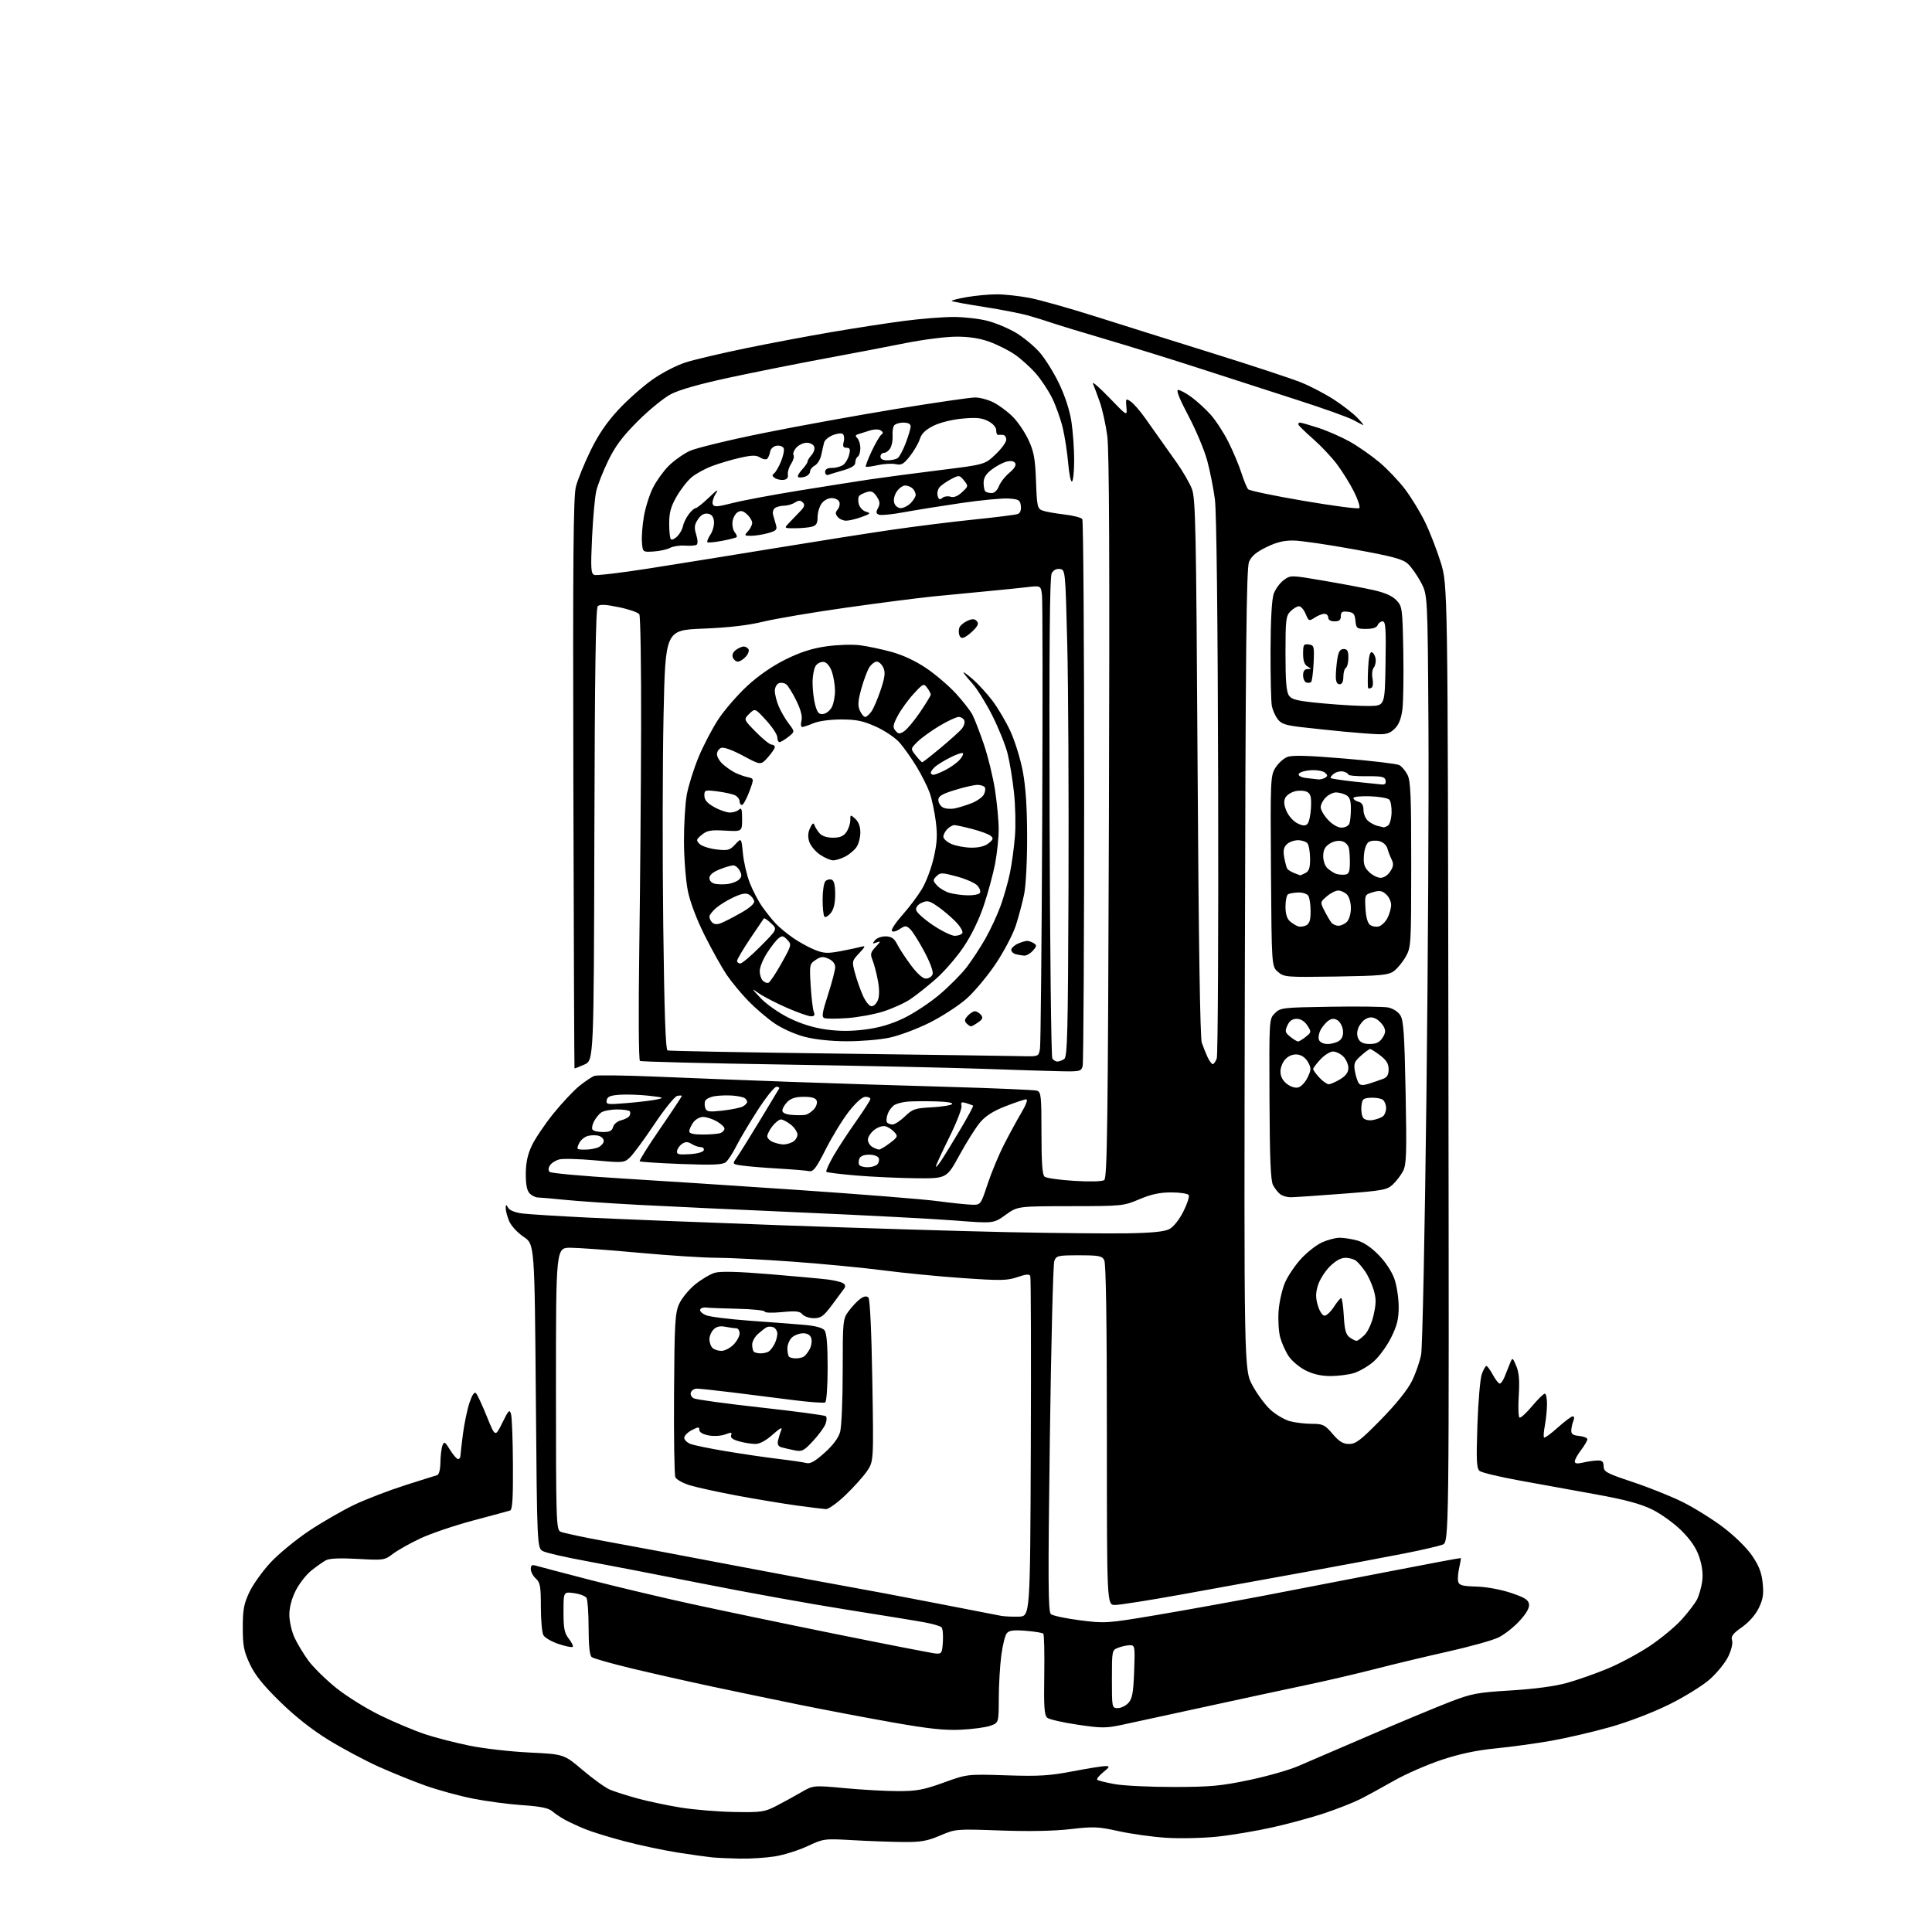 <?xml version="1.0" encoding="UTF-8" standalone="no"?>
<svg 
  version="1.1" 
  xmlns="http://www.w3.org/2000/svg" 
  xmlns:xlink="http://www.w3.org/1999/xlink" 
  xmlns:svg="http://www.w3.org/2000/svg"
  xmlns:rdf="http://www.w3.org/1999/02/22-rdf-syntax-ns#"
  xmlns:cc="http://creativecommons.org/ns#"
  xmlns:dc="http://purl.org/dc/elements/1.1/"
  viewBox="0 0 768 768"
  width="768"
  height="768"
>
<style>svg {background-color: white; }</style>"
<path stroke="none" fill="black" fill-rule="evenodd" d="M294.00,738.83C289.88,738.75 284.93,738.52 283.00,738.33C281.07,738.14 275.00,737.29 269.50,736.43C264.00,735.58 254.50,733.57 248.39,731.96C242.27,730.36 235.07,728.13 232.39,727.02C229.70,725.90 226.15,724.25 224.50,723.35C222.85,722.45 220.60,720.93 219.50,719.98C218.04,718.71 214.82,718.06 207.50,717.57C202.00,717.19 193.14,716.01 187.81,714.94C182.48,713.87 174.16,711.59 169.31,709.88C164.47,708.17 156.06,704.77 150.64,702.34C145.21,699.90 136.23,695.11 130.67,691.70C124.04,687.63 117.39,682.39 111.32,676.46C104.57,669.85 101.33,665.81 99.30,661.46C96.94,656.41 96.51,654.20 96.51,647.00C96.50,639.94 96.94,637.57 99.09,632.98C100.51,629.95 104.29,624.64 107.49,621.19C110.69,617.73 117.64,612.02 122.93,608.49C128.23,604.97 136.38,600.28 141.03,598.08C145.69,595.89 154.68,592.44 161.00,590.42C167.32,588.40 173.06,586.60 173.75,586.41C174.51,586.20 175.03,584.20 175.07,581.28C175.11,578.65 175.48,575.64 175.89,574.59C176.55,572.90 176.90,573.10 178.90,576.34C180.15,578.35 181.58,580.00 182.08,580.00C182.59,580.00 183.01,579.44 183.03,578.75C183.05,578.06 183.50,574.12 184.03,570.00C184.57,565.88 185.73,560.32 186.61,557.66C187.67,554.48 188.56,553.16 189.20,553.80C189.75,554.35 191.69,558.51 193.52,563.06C196.86,571.33 196.86,571.33 199.68,565.59C202.18,560.49 202.56,560.11 203.15,562.17C203.51,563.45 203.85,572.50 203.90,582.28C203.98,595.70 203.69,600.16 202.75,600.46C202.06,600.68 195.43,602.47 188.00,604.45C180.57,606.43 171.13,609.64 167.01,611.59C162.89,613.54 158.00,616.29 156.14,617.71C152.86,620.21 152.44,620.27 142.22,619.69C135.29,619.30 130.98,619.48 129.60,620.21C128.44,620.82 125.82,622.67 123.76,624.32C121.70,625.97 118.89,629.59 117.51,632.36C115.91,635.56 115.01,639.05 115.02,641.95C115.03,644.45 115.94,648.47 117.03,650.88C118.12,653.28 120.62,657.43 122.57,660.10C124.53,662.76 129.51,667.66 133.66,671.00C137.81,674.34 145.75,679.27 151.34,681.98C156.93,684.69 164.88,688.02 169.00,689.39C173.12,690.75 181.08,692.80 186.68,693.94C192.27,695.08 203.00,696.30 210.52,696.66C224.19,697.32 224.19,697.32 231.67,703.68C235.79,707.18 240.67,710.67 242.51,711.44C244.36,712.21 249.28,713.78 253.44,714.92C257.61,716.06 265.33,717.69 270.60,718.54C275.86,719.39 285.42,720.18 291.84,720.29C302.63,720.48 303.87,720.31 308.50,717.93C311.25,716.51 315.71,714.07 318.40,712.51C323.30,709.66 323.30,709.66 335.90,710.83C342.83,711.48 352.38,712.01 357.13,712.00C364.42,712.00 367.21,711.47 375.13,708.61C384.50,705.22 384.50,705.22 400.00,705.72C413.07,706.15 417.23,705.89 426.50,704.11C432.55,702.95 438.40,702.02 439.50,702.04C441.25,702.07 441.12,702.38 438.54,704.49C436.91,705.82 435.84,707.17 436.16,707.49C436.47,707.81 439.61,708.58 443.12,709.22C446.63,709.85 457.15,710.36 466.50,710.35C481.11,710.34 485.32,709.95 496.45,707.62C503.58,706.13 512.35,703.64 515.95,702.09C519.55,700.54 532.40,695.01 544.50,689.81C556.60,684.61 570.86,678.67 576.18,676.61C585.05,673.19 587.09,672.80 600.68,671.97C610.11,671.39 618.21,670.30 622.95,668.97C627.04,667.82 634.24,665.30 638.95,663.35C643.65,661.41 651.17,657.39 655.66,654.41C660.15,651.43 665.92,646.66 668.48,643.81C671.05,640.96 673.79,637.37 674.59,635.83C675.38,634.29 676.30,631.05 676.64,628.64C677.04,625.70 676.66,622.51 675.51,619.03C674.30,615.39 672.18,612.23 668.47,608.51C665.55,605.59 660.31,601.80 656.82,600.08C652.18,597.80 646.19,596.18 634.49,594.05C625.70,592.45 612.00,589.96 604.06,588.53C596.12,587.10 588.96,585.38 588.17,584.72C586.96,583.72 586.81,580.66 587.29,566.51C587.61,557.15 588.39,548.04 589.03,546.25C589.67,544.46 590.50,543.00 590.87,543.00C591.24,543.00 592.39,544.58 593.43,546.50C594.47,548.42 595.71,550.00 596.18,550.00C596.66,550.00 597.53,548.76 598.12,547.25C598.71,545.74 599.65,543.38 600.22,542.00C601.25,539.50 601.25,539.50 602.74,543.00C603.83,545.56 604.10,548.72 603.73,554.76C603.45,559.30 603.58,563.24 604.02,563.51C604.45,563.78 606.70,561.75 609.00,559.00C611.30,556.25 613.59,554.00 614.09,554.00C614.59,554.00 614.98,555.91 614.96,558.25C614.93,560.59 614.55,564.40 614.10,566.72C613.65,569.05 613.50,571.17 613.78,571.44C614.05,571.72 616.51,569.93 619.24,567.47C621.98,565.01 624.67,563.00 625.22,563.00C625.78,563.00 625.89,563.76 625.47,564.75C625.06,565.71 624.68,567.40 624.61,568.50C624.53,570.06 625.22,570.57 627.75,570.81C629.54,570.99 631.00,571.58 631.00,572.13C631.00,572.68 629.87,574.61 628.50,576.41C627.12,578.21 626.00,580.24 626.00,580.92C626.00,581.81 626.93,581.94 629.25,581.40C631.04,580.98 633.61,580.60 634.97,580.57C636.91,580.51 637.44,581.01 637.47,582.89C637.50,585.05 638.63,585.67 649.00,589.12C655.33,591.22 664.22,594.78 668.76,597.02C673.30,599.27 680.55,603.77 684.86,607.02C689.43,610.46 694.25,615.17 696.41,618.30C699.20,622.36 700.25,625.05 700.69,629.25C701.15,633.71 700.84,635.71 699.14,639.22C697.84,641.90 695.24,644.86 692.45,646.83C688.84,649.36 688.01,650.47 688.52,652.05C688.89,653.23 688.27,655.89 686.99,658.53C685.80,660.99 682.50,665.05 679.66,667.56C676.82,670.07 669.55,674.57 663.50,677.56C657.07,680.74 647.35,684.47 640.12,686.52C633.30,688.45 622.73,690.91 616.62,691.99C610.50,693.06 600.55,694.43 594.50,695.02C586.90,695.77 580.25,697.18 573.00,699.59C567.23,701.51 558.67,705.26 554.00,707.93C549.33,710.60 543.25,713.90 540.50,715.28C537.75,716.65 531.45,719.13 526.50,720.78C521.55,722.44 512.28,724.96 505.90,726.39C499.52,727.82 489.62,729.49 483.90,730.09C478.16,730.70 469.01,730.90 463.50,730.54C458.00,730.18 449.49,728.99 444.59,727.90C436.56,726.12 434.67,726.04 425.59,727.10C419.11,727.86 409.14,728.06 397.71,727.65C380.03,727.01 379.88,727.03 373.71,729.66C368.55,731.85 366.06,732.29 359.00,732.23C354.32,732.19 345.32,731.86 339.00,731.50C327.65,730.85 327.42,730.88 321.00,733.87C317.43,735.54 311.57,737.38 308.00,737.95C304.43,738.52 298.12,738.92 294.00,738.83zM382.00,687.59C375.42,687.90 369.20,687.23 354.50,684.63C344.05,682.78 327.40,679.61 317.50,677.60C307.60,675.58 292.07,672.35 283.00,670.42C273.93,668.49 259.75,665.29 251.50,663.32C243.25,661.34 235.94,659.28 235.25,658.74C234.39,658.06 234.00,654.42 233.98,647.13C233.98,641.28 233.59,635.90 233.13,635.17C232.67,634.44 230.42,633.60 228.14,633.29C224.00,632.74 224.00,632.74 224.00,640.73C224.00,647.36 224.36,649.19 226.11,651.42C227.28,652.90 227.98,654.35 227.68,654.65C227.38,654.96 224.85,654.45 222.06,653.52C219.26,652.59 216.54,651.00 215.99,649.98C215.45,648.96 215.00,643.90 215.00,638.72C215.00,630.58 214.73,629.07 213.00,627.50C211.90,626.50 211.00,624.81 211.00,623.73C211.00,622.16 211.45,621.90 213.25,622.44C214.49,622.80 224.05,625.32 234.50,628.02C244.95,630.72 262.95,635.00 274.50,637.52C286.05,640.05 312.15,645.49 332.50,649.61C352.85,653.73 370.62,657.19 372.00,657.30C374.32,657.49 374.52,657.14 374.81,652.61C374.98,649.92 374.74,647.34 374.28,646.88C373.81,646.41 370.97,645.56 367.96,644.99C364.96,644.42 351.02,642.14 337.00,639.93C322.98,637.73 297.10,633.06 279.50,629.56C261.90,626.07 240.94,622.00 232.93,620.53C224.91,619.06 217.26,617.32 215.93,616.65C213.50,615.44 213.50,615.44 213.00,555.01C212.50,494.58 212.50,494.58 208.14,491.65C205.67,489.99 203.18,487.28 202.39,485.39C201.63,483.56 201.01,481.26 201.03,480.28C201.06,478.66 201.15,478.65 202.03,480.16C202.62,481.16 204.86,482.04 207.75,482.39C210.36,482.71 221.95,483.43 233.50,484.00C245.05,484.57 279.93,485.95 311.00,487.08C342.07,488.20 382.57,489.43 401.00,489.81C419.43,490.19 440.70,490.39 448.27,490.26C457.89,490.10 462.88,489.60 464.82,488.59C466.47,487.74 468.72,484.92 470.39,481.63C471.93,478.59 472.89,475.63 472.53,475.05C472.17,474.47 469.06,474.00 465.61,474.00C461.03,474.00 457.62,474.73 452.92,476.72C446.63,479.39 446.09,479.45 425.50,479.47C404.50,479.50 404.50,479.50 399.73,482.94C394.96,486.37 394.96,486.37 379.73,485.18C371.35,484.52 344.25,483.10 319.50,482.02C294.75,480.93 265.27,479.56 254.00,478.96C242.72,478.36 229.45,477.46 224.50,476.95C219.55,476.45 214.74,476.03 213.82,476.02C212.90,476.01 211.44,475.29 210.57,474.43C209.48,473.34 209.00,470.97 209.01,466.68C209.02,462.32 209.71,459.03 211.35,455.50C212.63,452.75 216.49,447.01 219.92,442.75C223.35,438.49 228.04,433.50 230.33,431.66C232.62,429.82 235.31,428.02 236.30,427.67C237.29,427.31 248.54,427.46 261.30,428.00C274.06,428.54 297.55,429.45 313.50,430.03C329.45,430.61 357.78,431.51 376.45,432.03C395.12,432.56 411.21,433.25 412.20,433.56C413.84,434.08 414.00,435.61 414.00,450.44C414.00,462.29 414.34,467.03 415.25,467.76C415.94,468.31 421.23,469.06 427.00,469.41C433.13,469.79 438.09,469.67 438.93,469.11C440.15,468.30 440.42,447.45 440.81,324.83C441.13,223.40 440.94,179.10 440.16,173.30C439.55,168.78 438.21,162.71 437.18,159.80C436.15,156.88 434.93,153.60 434.47,152.50C434.01,151.40 436.89,153.88 440.87,158.00C448.10,165.50 448.10,165.50 447.76,161.87C447.45,158.41 447.53,158.30 449.46,159.59C450.58,160.34 453.18,163.32 455.23,166.22C457.29,169.13 459.99,172.93 461.23,174.69C462.48,176.44 465.44,180.61 467.80,183.96C470.17,187.31 472.85,191.95 473.77,194.27C475.26,198.08 475.49,209.06 476.06,305.00C476.47,374.01 477.06,412.56 477.73,414.50C478.30,416.15 479.34,418.74 480.04,420.25C480.75,421.76 481.67,423.00 482.09,423.00C482.52,423.00 483.23,421.99 483.68,420.75C484.13,419.51 484.38,370.80 484.24,312.50C484.08,246.14 483.60,203.51 482.94,198.50C482.37,194.10 480.98,187.12 479.86,183.00C478.74,178.88 475.38,170.89 472.39,165.25C468.85,158.56 467.44,155.00 468.33,155.00C469.08,155.00 471.45,156.28 473.60,157.84C475.74,159.40 479.18,162.53 481.22,164.81C483.27,167.09 486.47,172.00 488.33,175.73C490.20,179.45 492.51,184.97 493.48,188.00C494.45,191.03 495.66,193.95 496.17,194.50C496.68,195.05 506.64,197.13 518.30,199.11C529.96,201.10 539.87,202.40 540.33,201.99C540.78,201.58 539.82,198.60 538.19,195.37C536.56,192.14 533.48,187.21 531.36,184.41C529.24,181.61 525.02,177.15 522.00,174.50C518.98,171.84 516.35,169.30 516.17,168.84C515.98,168.38 516.25,168.00 516.75,168.00C517.26,168.00 520.56,168.94 524.08,170.08C527.61,171.23 533.20,173.68 536.50,175.52C539.80,177.37 545.09,181.05 548.25,183.69C551.42,186.34 556.04,191.20 558.54,194.50C561.03,197.80 564.60,203.65 566.47,207.50C568.35,211.35 571.14,218.55 572.69,223.50C575.50,232.50 575.50,232.50 575.77,422.77C576.04,613.04 576.04,613.04 573.40,614.04C571.95,614.59 565.30,616.13 558.63,617.45C551.96,618.78 534.12,622.12 519.00,624.88C503.88,627.65 481.37,631.73 469.00,633.95C456.62,636.18 445.04,638.00 443.25,638.00C440.00,638.00 440.00,638.00 440.00,570.43C440.00,525.77 439.65,502.21 438.96,500.93C438.06,499.24 436.80,499.00 428.94,499.00C420.54,499.00 419.89,499.15 419.10,501.25C418.63,502.49 417.83,534.33 417.33,572.00C416.57,628.82 416.64,640.69 417.75,641.64C418.49,642.27 423.68,643.37 429.29,644.09C439.23,645.36 440.01,645.31 459.00,642.13C469.73,640.33 489.07,636.84 502.00,634.38C514.92,631.91 537.88,627.48 553.00,624.53C568.12,621.58 580.59,619.26 580.69,619.36C580.80,619.47 580.51,621.24 580.04,623.30C579.58,625.36 579.40,627.82 579.66,628.77C580.02,630.17 581.41,630.54 586.87,630.68C590.81,630.79 596.53,631.84 600.57,633.18C606.07,635.02 607.56,635.95 607.81,637.70C608.02,639.17 606.75,641.40 603.98,644.40C601.70,646.88 597.94,649.82 595.62,650.94C593.30,652.07 584.22,654.59 575.45,656.56C566.68,658.52 553.63,661.64 546.46,663.50C539.29,665.35 526.91,668.23 518.96,669.89C511.01,671.56 493.02,675.43 479.00,678.49C464.98,681.55 450.23,684.75 446.23,685.60C439.64,687.01 437.95,687.01 428.35,685.59C422.51,684.73 417.09,683.49 416.30,682.84C415.14,681.87 414.91,678.58 415.11,665.83C415.24,657.13 415.07,649.74 414.73,649.40C414.39,649.06 411.26,648.55 407.78,648.27C402.93,647.88 401.15,648.11 400.21,649.25C399.53,650.06 398.55,654.05 398.02,658.12C397.49,662.18 397.05,669.84 397.03,675.15C397.00,684.80 397.00,684.80 393.75,685.99C391.96,686.65 386.68,687.36 382.00,687.59zM444.35,679.00C445.63,679.00 447.54,678.06 448.57,676.92C450.10,675.23 450.53,672.86 450.84,664.42C451.21,654.46 451.14,654.00 449.18,654.00C448.05,654.00 445.98,654.44 444.57,654.98C442.02,655.94 442.00,656.02 442.00,667.48C442.00,678.90 442.02,679.00 444.35,679.00zM405.00,642.64C409.50,642.50 409.50,642.50 409.76,575.50C409.90,538.65 409.81,507.96 409.56,507.29C409.21,506.38 407.96,506.47 404.45,507.67C400.37,509.06 397.76,509.11 382.81,508.07C373.46,507.43 359.22,506.04 351.16,504.99C343.10,503.94 326.95,502.39 315.27,501.54C303.59,500.69 289.87,499.99 284.77,499.98C279.67,499.98 265.82,499.08 254.00,497.99C242.18,496.90 229.91,496.01 226.75,496.00C221.00,496.00 221.00,496.00 221.00,551.96C221.00,604.25 221.12,607.99 222.75,608.85C223.71,609.35 232.38,611.19 242.00,612.93C251.62,614.68 272.10,618.51 287.50,621.47C302.90,624.42 323.38,628.23 333.00,629.95C342.62,631.66 360.62,635.05 373.00,637.47C385.38,639.90 396.62,642.08 398.00,642.33C399.38,642.57 402.52,642.71 405.00,642.64zM328.32,599.90C327.32,599.84 322.09,599.19 316.70,598.46C311.30,597.72 300.73,595.97 293.20,594.57C285.66,593.16 277.18,591.31 274.34,590.46C271.50,589.60 268.85,588.14 268.46,587.20C268.07,586.27 267.83,571.33 267.94,554.00C268.11,526.11 268.34,522.03 269.93,518.43C270.92,516.19 273.77,512.68 276.27,510.63C278.77,508.59 282.32,506.48 284.15,505.95C286.44,505.29 293.37,505.47 306.00,506.51C316.18,507.35 326.58,508.31 329.12,508.63C331.66,508.96 334.36,509.61 335.12,510.08C336.09,510.69 336.20,511.35 335.50,512.32C334.95,513.07 332.77,516.01 330.66,518.84C327.39,523.22 326.32,524.00 323.53,524.00C321.72,524.00 319.67,523.30 318.96,522.46C317.93,521.21 316.37,521.04 310.84,521.58C307.06,521.96 304.00,521.86 304.00,521.38C303.99,520.90 299.16,520.39 293.25,520.26C287.34,520.13 281.65,519.90 280.61,519.76C279.57,519.62 278.54,520.00 278.32,520.61C278.10,521.23 279.18,522.23 280.71,522.84C282.25,523.45 290.02,524.42 298.00,525.00C305.98,525.57 315.65,526.31 319.50,526.64C324.10,527.03 326.93,527.78 327.75,528.81C328.61,529.89 329.00,534.54 329.00,543.63C329.00,550.99 328.57,557.15 328.04,557.47C327.52,557.80 321.78,557.38 315.29,556.55C308.81,555.71 297.95,554.35 291.16,553.51C284.37,552.68 278.01,552.00 277.02,552.00C276.02,552.00 274.96,552.67 274.64,553.48C274.32,554.32 274.82,555.36 275.79,555.86C276.73,556.35 288.75,557.99 302.50,559.51C316.25,561.03 327.85,562.58 328.29,562.97C328.72,563.36 328.65,564.76 328.14,566.09C327.63,567.41 325.39,570.45 323.17,572.84C319.52,576.77 318.81,577.12 315.82,576.52C313.99,576.15 311.67,575.61 310.65,575.33C309.37,574.96 308.95,574.14 309.27,572.65C309.53,571.47 310.11,569.60 310.56,568.50C311.12,567.12 310.08,567.66 307.18,570.25C304.49,572.66 302.02,574.00 300.25,573.99C298.74,573.99 295.83,573.53 293.79,572.96C291.25,572.25 290.26,571.49 290.63,570.52C291.08,569.36 290.66,569.30 288.28,570.20C286.65,570.82 283.77,570.99 281.69,570.60C279.41,570.17 278.00,569.34 278.00,568.43C278.00,567.14 277.62,567.15 275.00,568.50C273.35,569.35 272.00,570.73 272.00,571.55C272.00,572.37 273.13,573.48 274.51,574.00C275.88,574.53 282.30,575.84 288.76,576.92C295.21,577.99 304.55,579.36 309.50,579.95C314.45,580.54 319.43,581.27 320.57,581.58C322.07,581.99 324.03,580.88 327.79,577.50C331.16,574.47 333.30,571.60 333.97,569.18C334.53,567.16 334.99,556.25 334.99,544.94C335.00,524.72 335.04,524.33 337.44,521.08C338.78,519.26 340.85,517.10 342.03,516.27C343.49,515.24 344.49,515.09 345.20,515.80C345.83,516.43 346.43,529.01 346.76,548.89C347.30,580.96 347.30,580.96 344.56,584.92C343.05,587.09 339.19,591.37 335.98,594.43C332.77,597.50 329.33,599.95 328.32,599.90zM536.31,574.00C538.97,574.00 540.92,572.50 549.00,564.25C554.99,558.13 559.55,552.45 561.25,549.00C562.75,545.98 564.40,541.23 564.92,538.45C565.45,535.67 566.39,489.77 567.02,436.45C567.65,383.13 568.01,316.32 567.83,288.00C567.50,236.50 567.50,236.50 564.85,231.50C563.39,228.75 561.07,225.45 559.70,224.17C557.65,222.26 553.83,221.22 538.35,218.39C527.98,216.50 517.12,214.91 514.22,214.87C510.39,214.81 507.42,215.54 503.37,217.52C499.34,219.49 497.43,221.11 496.50,223.37C495.46,225.88 495.13,258.16 494.85,385.50C494.50,544.50 494.50,544.50 497.90,550.77C499.77,554.22 503.00,558.57 505.08,560.45C507.16,562.33 510.58,564.34 512.68,564.93C514.78,565.51 518.71,565.99 521.40,565.99C525.89,566.00 526.60,566.34 529.73,570.00C532.38,573.10 533.87,574.00 536.31,574.00zM528.85,547.00C525.21,547.00 521.96,546.26 518.97,544.75C516.52,543.51 513.50,540.97 512.26,539.10C511.01,537.23 509.50,533.85 508.89,531.60C508.28,529.34 508.00,524.58 508.27,521.00C508.55,517.42 509.70,512.38 510.84,509.78C511.97,507.18 514.84,502.95 517.20,500.38C519.57,497.80 523.30,494.88 525.50,493.87C527.70,492.87 530.85,492.04 532.50,492.03C534.15,492.02 537.30,492.50 539.50,493.11C542.07,493.81 545.14,495.89 548.10,498.94C550.88,501.80 553.36,505.61 554.35,508.52C555.26,511.18 556.00,516.13 556.00,519.52C556.00,524.39 555.36,526.96 552.93,531.82C551.24,535.20 548.10,539.47 545.94,541.32C543.78,543.17 540.27,545.20 538.14,545.84C536.01,546.48 531.83,547.00 528.85,547.00zM316.42,539.98C317.56,539.98 319.00,539.64 319.60,539.23C320.21,538.83 321.24,537.47 321.91,536.21C322.57,534.95 322.83,533.04 322.49,531.96C322.08,530.67 320.97,530.00 319.26,530.00C317.83,530.00 315.83,530.74 314.83,531.65C313.82,532.57 313.00,534.52 313.00,535.99C313.00,537.46 313.30,538.97 313.67,539.33C314.03,539.70 315.27,539.99 316.42,539.98zM302.42,537.98C303.56,537.98 305.00,537.64 305.60,537.23C306.21,536.83 307.22,535.52 307.85,534.32C308.48,533.11 309.00,531.25 309.00,530.17C309.00,529.10 308.28,527.94 307.41,527.60C306.54,527.27 305.30,527.29 304.66,527.65C304.02,528.00 302.49,529.21 301.25,530.32C300.01,531.44 299.00,533.32 299.00,534.51C299.00,535.70 299.30,536.97 299.67,537.33C300.03,537.70 301.27,537.99 302.42,537.98zM286.75,537.00C288.04,537.00 290.20,535.90 291.55,534.55C292.90,533.20 294.00,531.17 294.00,530.05C294.00,528.92 293.38,528.00 292.62,528.00C291.87,528.00 289.92,527.73 288.29,527.41C286.24,527.00 284.81,527.33 283.66,528.48C282.75,529.39 282.00,531.15 282.00,532.37C282.00,533.60 282.54,535.14 283.20,535.80C283.86,536.46 285.46,537.00 286.75,537.00zM539.24,533.00C539.71,533.00 541.15,531.94 542.44,530.65C543.81,529.28 545.32,525.94 546.05,522.65C547.07,518.09 547.07,516.18 546.05,512.75C545.35,510.41 543.86,507.15 542.73,505.50C541.61,503.85 540.00,501.94 539.15,501.25C538.31,500.56 536.37,500.00 534.84,500.00C533.00,500.00 530.89,501.18 528.58,503.49C526.66,505.41 524.55,508.78 523.88,510.99C522.95,514.11 522.95,515.89 523.88,519.00C524.56,521.28 525.70,523.00 526.53,523.00C527.33,523.00 529.00,521.43 530.24,519.51C531.48,517.59 532.79,516.02 533.14,516.01C533.49,516.01 533.96,519.20 534.18,523.11C534.49,528.64 535.00,530.53 536.48,531.61C537.53,532.37 538.77,533.00 539.24,533.00zM386.17,478.88C389.84,479.00 389.84,479.00 392.56,470.75C394.06,466.21 397.00,459.12 399.11,455.00C401.21,450.88 404.33,445.14 406.05,442.25C407.85,439.22 408.66,437.00 407.96,437.00C407.30,437.00 403.59,438.24 399.73,439.74C394.82,441.66 391.77,443.60 389.60,446.17C387.90,448.20 384.20,454.05 381.40,459.18C376.30,468.50 376.30,468.50 363.90,468.37C357.08,468.29 346.43,467.80 340.24,467.27C334.05,466.75 328.76,466.09 328.48,465.82C328.21,465.54 329.45,462.76 331.24,459.63C333.03,456.50 337.09,450.28 340.25,445.82C343.41,441.35 346.00,437.31 346.00,436.85C346.00,436.38 345.11,436.00 344.01,436.00C342.79,436.00 340.30,438.20 337.51,441.75C335.02,444.91 330.89,451.65 328.31,456.72C324.38,464.47 323.31,465.88 321.57,465.53C320.43,465.30 315.00,464.85 309.50,464.53C304.00,464.21 297.59,463.68 295.26,463.36C291.02,462.78 291.02,462.78 292.88,460.14C293.90,458.69 298.01,452.10 302.01,445.50C306.02,438.90 309.48,433.16 309.70,432.75C309.93,432.34 309.46,432.00 308.66,432.00C307.86,432.00 304.52,436.16 301.23,441.25C297.94,446.34 294.11,452.78 292.71,455.56C291.30,458.35 289.43,461.23 288.54,461.97C287.27,463.02 283.51,463.18 270.85,462.71C262.01,462.38 254.56,461.89 254.29,461.63C254.03,461.36 257.68,455.53 262.40,448.67C267.13,441.81 271.00,435.97 271.00,435.69C271.00,435.41 270.17,435.41 269.15,435.67C268.13,435.94 264.03,441.04 260.05,447.00C256.06,452.96 251.73,458.84 250.42,460.07C248.10,462.25 247.79,462.28 236.48,461.25C230.12,460.67 223.73,460.51 222.28,460.90C220.84,461.29 219.18,462.35 218.60,463.27C217.91,464.36 217.89,465.27 218.52,465.86C219.06,466.37 231.65,467.51 246.50,468.41C261.35,469.31 293.52,471.41 318.00,473.08C342.48,474.75 367.00,476.71 372.50,477.44C378.00,478.17 384.15,478.82 386.17,478.88zM513.00,475.93C511.62,475.93 509.79,475.39 508.91,474.72C508.04,474.05 506.75,472.42 506.05,471.10C505.10,469.31 504.74,460.58 504.64,436.88C504.50,405.06 504.50,405.06 506.78,402.78C508.97,400.58 509.78,400.49 528.78,400.19C539.62,400.01 549.97,400.15 551.76,400.48C553.63,400.83 555.69,402.12 556.61,403.52C557.93,405.54 558.29,410.71 558.75,434.24C559.22,458.59 559.08,462.95 557.74,465.52C556.89,467.16 555.06,469.56 553.67,470.85C551.36,473.01 549.67,473.32 533.33,474.56C523.52,475.31 514.38,475.93 513.00,475.93zM344.86,464.00C346.37,464.00 348.10,463.50 348.72,462.88C349.34,462.26 349.61,461.14 349.31,460.38C349.01,459.59 347.37,459.00 345.50,459.00C343.42,459.00 341.99,459.58 341.60,460.59C341.27,461.46 341.25,462.59 341.56,463.09C341.87,463.59 343.35,464.00 344.86,464.00zM374.04,461.50C375.16,459.85 378.57,454.30 381.62,449.17C384.67,444.03 387.02,439.70 386.83,439.54C386.65,439.38 385.45,438.92 384.16,438.53C382.22,437.93 381.88,438.13 382.21,439.65C382.43,440.67 380.22,446.32 377.30,452.22C374.39,458.11 372.00,463.29 372.01,463.72C372.01,464.15 372.93,463.15 374.04,461.50zM274.09,458.81C277.17,458.63 279.51,457.98 279.75,457.25C279.98,456.56 279.45,456.00 278.57,456.00C277.69,456.00 276.08,455.44 274.98,454.76C273.51,453.84 272.54,453.80 271.25,454.61C270.29,455.22 269.35,456.48 269.17,457.41C268.88,458.87 269.59,459.07 274.09,458.81zM232.59,457.00C234.54,457.00 237.00,456.53 238.07,455.96C239.13,455.40 240.00,454.30 240.00,453.53C240.00,452.76 239.14,451.86 238.09,451.53C237.03,451.19 235.06,451.20 233.71,451.54C232.36,451.88 230.75,453.24 230.15,454.58C229.09,456.89 229.20,457.00 232.59,457.00zM349.41,456.97C349.90,456.99 351.85,455.83 353.72,454.40C356.91,451.97 357.02,451.68 355.50,450.00C354.60,449.01 353.00,447.97 351.95,447.70C350.88,447.42 348.91,448.07 347.51,449.17C346.13,450.26 345.00,451.99 345.00,453.02C345.00,454.06 345.79,455.36 346.75,455.92C347.71,456.48 348.91,456.95 349.41,456.97zM311.32,454.94C312.31,454.97 314.00,454.53 315.07,453.96C316.13,453.40 317.00,452.08 317.00,451.04C317.00,450.00 315.81,448.21 314.37,447.07C312.92,445.93 311.15,445.00 310.44,445.00C309.73,445.00 308.21,446.19 307.07,447.63C305.93,449.08 305.00,450.90 305.00,451.67C305.00,452.44 306.01,453.47 307.25,453.97C308.49,454.47 310.32,454.90 311.32,454.94zM279.42,451.00C282.40,451.00 285.55,450.73 286.42,450.39C287.29,450.06 288.00,449.27 287.99,448.64C287.99,448.01 286.60,446.71 284.91,445.75C283.22,444.79 280.77,444.00 279.48,444.00C278.17,444.00 276.42,444.99 275.56,446.22C274.70,447.44 274.00,449.02 274.00,449.72C274.00,450.60 275.69,451.00 279.42,451.00zM239.65,450.00C242.35,450.00 243.31,449.53 243.71,447.99C244.00,446.88 245.42,445.69 246.87,445.34C248.32,444.98 249.81,444.22 250.18,443.64C250.56,443.07 250.65,442.24 250.38,441.80C250.10,441.36 247.77,441.01 245.19,441.03C242.61,441.05 239.79,441.61 238.91,442.28C238.04,442.95 236.78,444.52 236.12,445.77C235.45,447.02 235.18,448.48 235.51,449.02C235.85,449.56 237.71,450.00 239.65,450.00zM354.76,447.00C355.67,447.00 357.90,445.55 359.73,443.78C362.73,440.87 363.74,440.53 370.27,440.18C374.25,439.97 377.93,439.39 378.45,438.90C379.02,438.36 376.40,437.93 371.95,437.82C367.85,437.72 362.95,437.75 361.06,437.89C359.17,438.02 356.78,438.58 355.76,439.13C354.74,439.67 353.47,441.26 352.94,442.64C352.42,444.03 352.24,445.58 352.55,446.08C352.86,446.59 353.86,447.00 354.76,447.00zM545.76,445.23C547.27,444.95 549.06,444.29 549.75,443.74C550.44,443.20 551.00,441.74 551.00,440.50C551.00,439.26 550.44,437.78 549.75,437.22C549.06,436.66 546.92,436.27 545.00,436.37C541.82,436.53 541.47,436.85 541.18,439.84C541.01,441.65 541.35,443.71 541.94,444.43C542.56,445.18 544.17,445.51 545.76,445.23zM320.19,443.15C321.11,442.96 322.63,441.96 323.56,440.94C324.48,439.91 324.98,438.38 324.65,437.54C324.24,436.47 322.69,436.00 319.53,436.00C316.33,436.00 314.41,436.59 313.00,438.00C311.90,439.10 311.00,440.65 311.00,441.44C311.00,442.38 312.30,442.99 314.75,443.19C316.81,443.36 319.26,443.34 320.19,443.15zM287.26,441.48C290.69,441.09 294.29,440.36 295.25,439.85C296.21,439.34 297.00,438.52 297.00,438.02C297.00,437.53 296.52,436.82 295.92,436.45C295.33,436.09 293.19,435.66 291.17,435.51C289.15,435.35 286.00,435.46 284.17,435.74C282.34,436.02 280.60,436.87 280.31,437.63C280.02,438.38 280.06,439.72 280.40,440.60C280.91,441.94 282.03,442.08 287.26,441.48zM249.34,438.48C254.03,438.09 259.36,437.45 261.18,437.04C264.17,436.39 263.86,436.24 258.00,435.58C254.43,435.18 249.25,434.99 246.51,435.17C242.60,435.43 241.44,435.90 241.17,437.35C240.84,439.07 241.39,439.15 249.34,438.48zM516.09,432.27C517.23,431.97 518.90,430.18 519.80,428.29C521.26,425.22 521.28,424.59 519.94,422.18C519.01,420.52 517.42,419.38 515.78,419.19C514.11,418.99 512.36,419.64 511.06,420.94C509.92,422.08 509.00,424.30 509.00,425.93C509.00,427.86 509.85,429.52 511.51,430.83C513.01,432.01 514.86,432.59 516.09,432.27zM544.29,430.76C546.05,430.19 548.51,429.34 549.75,428.88C551.39,428.27 552.00,427.24 552.00,425.07C552.00,422.88 551.13,421.43 548.66,419.55C546.82,418.15 545.01,417.00 544.65,417.00C544.28,417.00 542.63,418.20 540.98,419.68C538.36,422.01 538.06,422.81 538.62,425.93C538.97,427.89 539.67,430.02 540.17,430.65C540.83,431.48 541.96,431.51 544.29,430.76zM528.20,431.00C528.92,430.99 530.96,430.10 532.75,429.01C535.03,427.62 536.00,426.28 536.00,424.51C536.00,423.13 535.10,421.10 534.00,420.00C532.90,418.90 531.06,418.00 529.90,418.00C528.75,418.00 526.50,419.40 524.90,421.11C523.31,422.81 522.00,424.55 522.00,424.96C522.00,425.37 523.10,426.90 524.45,428.35C525.80,429.81 527.49,431.00 528.20,431.00zM421.63,425.84C417.16,425.76 403.38,425.32 391.00,424.88C378.62,424.43 343.03,423.67 311.89,423.18C280.75,422.69 254.88,422.04 254.39,421.74C253.88,421.43 253.76,402.64 254.12,377.35C254.46,353.23 254.79,313.70 254.85,289.50C254.92,265.30 254.60,244.91 254.14,244.19C253.68,243.47 250.03,242.20 246.02,241.37C240.65,240.26 238.44,240.16 237.62,240.98C236.81,241.79 236.43,267.27 236.27,331.80C236.04,421.50 236.04,421.50 232.29,423.18C230.22,424.11 228.46,424.79 228.37,424.68C228.28,424.58 228.08,373.65 227.92,311.50C227.70,222.32 227.91,197.45 228.92,193.50C229.62,190.75 232.21,184.36 234.67,179.29C237.81,172.83 241.12,167.95 245.77,162.93C249.42,158.99 255.54,153.57 259.38,150.87C263.36,148.07 269.14,145.11 272.85,143.97C276.42,142.86 287.03,140.38 296.42,138.44C305.81,136.50 321.15,133.61 330.50,132.02C339.85,130.42 352.88,128.41 359.46,127.56C366.04,126.70 374.83,126.00 379.00,126.00C383.17,126.00 389.26,126.69 392.54,127.54C395.82,128.39 400.91,130.53 403.86,132.29C406.81,134.06 411.01,137.52 413.20,139.99C415.39,142.46 418.90,148.09 421.01,152.49C423.40,157.49 425.25,163.20 425.92,167.69C426.51,171.65 427.00,178.48 427.00,182.88C427.00,187.28 426.61,191.12 426.14,191.41C425.67,191.70 424.99,188.47 424.63,184.22C424.26,179.97 423.30,173.65 422.48,170.18C421.66,166.70 419.77,161.36 418.28,158.33C416.80,155.29 413.83,150.81 411.68,148.38C409.54,145.94 405.80,142.58 403.37,140.91C400.95,139.25 396.39,136.96 393.23,135.83C389.32,134.44 385.11,133.80 380.00,133.83C375.88,133.86 366.88,135.00 360.00,136.38C353.12,137.76 338.73,140.52 328.00,142.50C317.27,144.49 300.23,147.89 290.13,150.06C278.11,152.64 269.99,154.94 266.63,156.72C263.81,158.21 257.89,163.05 253.48,167.47C247.45,173.51 244.55,177.39 241.77,183.12C239.73,187.31 237.61,192.71 237.04,195.12C236.47,197.53 235.71,205.90 235.35,213.72C234.78,226.04 234.90,228.02 236.24,228.54C237.09,228.87 246.72,227.73 257.64,226.02C268.56,224.31 291.00,220.70 307.50,218.00C324.00,215.29 345.15,211.96 354.50,210.60C363.85,209.24 378.61,207.40 387.30,206.51C395.99,205.62 403.78,204.64 404.60,204.32C405.54,203.96 405.99,202.75 405.80,201.12C405.53,198.78 405.01,198.46 401.00,198.17C398.52,197.99 389.98,198.81 382.00,199.98C374.02,201.15 363.77,202.80 359.20,203.64C354.64,204.49 350.23,204.92 349.41,204.60C348.22,204.15 348.14,203.60 349.03,201.95C349.90,200.32 349.79,199.33 348.52,197.38C347.28,195.50 346.36,195.06 344.69,195.56C343.49,195.93 342.11,196.59 341.62,197.04C341.14,197.49 341.02,198.96 341.36,200.31C341.71,201.68 342.98,203.05 344.24,203.41C346.27,204.00 346.09,204.21 342.50,205.52C340.30,206.32 337.54,206.98 336.37,206.98C335.20,206.99 333.68,206.32 333.00,205.50C332.01,204.31 332.01,203.69 332.99,202.51C333.67,201.69 333.96,200.34 333.64,199.51C333.32,198.68 331.95,198.00 330.59,198.00C329.16,198.00 327.45,198.94 326.56,200.22C325.70,201.44 325.00,203.87 325.00,205.61C325.00,208.04 324.48,208.91 322.75,209.37C321.51,209.70 318.51,209.98 316.08,209.99C311.65,210.00 311.65,210.00 313.58,207.94C314.63,206.81 316.59,204.78 317.92,203.42C319.81,201.50 320.08,200.68 319.15,199.75C318.22,198.82 317.51,198.82 315.99,199.78C314.91,200.45 313.01,201.01 311.76,201.02C310.52,201.02 308.89,201.42 308.14,201.89C307.40,202.36 307.02,203.59 307.31,204.63C307.60,205.66 308.12,207.49 308.47,208.69C309.01,210.57 308.55,211.03 305.30,211.93C303.21,212.51 300.19,212.99 298.60,212.99C295.84,213.00 295.78,212.90 297.35,211.17C298.26,210.17 299.00,208.66 299.00,207.83C299.00,206.99 298.07,205.47 296.94,204.45C295.37,203.02 294.48,202.83 293.19,203.64C292.26,204.23 291.35,205.92 291.18,207.41C291.00,208.90 291.40,210.78 292.07,211.58C292.74,212.39 293.07,213.26 292.82,213.52C292.56,213.77 289.95,214.44 287.01,215.00C284.08,215.55 281.46,215.80 281.20,215.54C280.94,215.28 281.49,213.90 282.43,212.47C283.36,211.05 283.98,208.67 283.81,207.19C283.59,205.31 282.84,204.41 281.31,204.19C279.84,203.98 278.56,204.74 277.41,206.49C276.01,208.63 275.89,209.74 276.76,212.55C277.40,214.65 277.45,216.22 276.88,216.57C276.37,216.89 274.27,217.03 272.22,216.89C270.18,216.75 267.54,217.15 266.38,217.78C265.21,218.42 262.28,219.06 259.88,219.22C255.50,219.50 255.50,219.50 255.18,215.57C255.00,213.41 255.36,208.73 255.98,205.18C256.60,201.63 258.22,196.52 259.59,193.83C260.95,191.13 263.76,187.24 265.83,185.17C267.89,183.11 271.63,180.46 274.12,179.28C276.61,178.11 289.87,174.89 303.58,172.13C317.29,169.36 341.03,165.05 356.33,162.55C371.64,160.05 385.72,158.00 387.62,158.00C389.52,158.00 392.85,158.90 395.01,160.01C397.18,161.11 400.59,163.66 402.60,165.67C404.61,167.68 407.42,171.84 408.85,174.91C411.00,179.56 411.50,182.32 411.83,191.32C412.19,201.26 412.40,202.20 414.36,202.94C415.54,203.39 419.43,204.09 423.00,204.50C426.57,204.91 429.83,205.75 430.23,206.37C430.64,206.99 430.97,255.65 430.97,314.50C430.97,373.35 430.70,422.51 430.37,423.75C429.80,425.87 429.28,425.99 421.63,425.84zM420.31,421.98C420.96,421.98 422.18,421.54 423.00,421.02C424.31,420.20 424.53,411.33 424.75,352.79C424.88,315.78 424.66,272.23 424.25,256.00C423.51,226.70 423.48,226.50 421.32,226.19C419.93,225.99 418.74,226.62 418.05,227.91C417.28,229.34 417.04,257.89 417.23,324.72C417.38,376.85 417.86,420.06 418.31,420.75C418.75,421.44 419.65,421.99 420.31,421.98zM406.20,419.84C412.91,420.00 412.91,420.00 413.42,416.75C413.69,414.96 414.09,374.58 414.29,327.00C414.50,279.42 414.46,238.76 414.21,236.63C413.75,232.75 413.75,232.75 408.13,233.42C405.03,233.78 397.77,234.52 392.00,235.06C386.23,235.59 376.77,236.51 371.00,237.09C365.23,237.67 349.70,239.66 336.50,241.53C323.30,243.39 308.45,245.90 303.50,247.10C297.38,248.59 289.70,249.48 279.50,249.89C264.50,250.50 264.50,250.50 263.77,284.50C263.37,303.20 263.32,340.70 263.65,367.83C264.08,402.84 264.58,417.28 265.38,417.57C266.00,417.79 296.43,418.36 333.00,418.82C369.57,419.29 402.52,419.75 406.20,419.84zM527.78,415.00C529.34,415.00 531.42,414.42 532.39,413.70C533.56,412.85 534.06,411.42 533.84,409.55C533.65,407.98 532.71,406.21 531.75,405.61C530.48,404.81 529.52,404.81 528.25,405.60C527.29,406.21 525.86,407.82 525.08,409.19C524.30,410.56 523.95,412.43 524.30,413.34C524.69,414.35 526.06,415.00 527.78,415.00zM544.51,415.00C547.05,415.00 548.37,414.36 549.55,412.57C550.78,410.69 550.89,409.67 550.05,408.09C549.45,406.97 548.06,405.57 546.98,404.99C545.58,404.24 544.40,404.25 542.95,405.03C541.83,405.63 540.48,407.25 539.95,408.63C539.33,410.26 539.36,411.80 540.04,413.07C540.75,414.40 542.13,415.00 544.51,415.00zM336.50,413.92C330.32,413.90 323.93,413.22 319.79,412.13C315.95,411.13 310.81,408.82 307.79,406.73C304.88,404.73 300.19,400.71 297.37,397.79C294.55,394.88 290.70,390.21 288.81,387.42C286.93,384.62 283.03,377.65 280.16,371.92C276.95,365.52 274.36,358.69 273.44,354.20C272.62,350.18 271.93,341.39 271.89,334.66C271.86,327.92 272.36,319.51 273.00,315.96C273.64,312.41 275.75,305.68 277.68,301.00C279.61,296.32 283.19,289.49 285.63,285.81C288.08,282.13 293.19,276.23 297.01,272.70C301.43,268.61 306.94,264.79 312.22,262.17C318.16,259.23 322.74,257.75 328.42,256.94C332.77,256.32 338.76,256.11 341.72,256.48C344.69,256.85 350.35,258.04 354.30,259.12C358.89,260.37 363.94,262.73 368.24,265.64C371.95,268.15 377.25,272.69 380.03,275.72C382.80,278.76 385.74,282.54 386.57,284.13C387.39,285.71 389.41,290.95 391.06,295.75C392.71,300.56 394.72,308.77 395.53,314.00C396.33,319.23 396.99,326.27 396.99,329.66C397.00,333.05 396.35,339.20 395.57,343.32C394.78,347.44 392.76,354.92 391.07,359.94C389.18,365.59 386.12,371.88 383.03,376.45C380.29,380.52 375.36,386.21 372.07,389.10C368.78,391.99 364.21,395.63 361.90,397.18C359.60,398.73 354.74,400.93 351.11,402.08C347.47,403.23 341.03,404.41 336.80,404.71C332.56,405.01 328.47,405.01 327.70,404.71C326.56,404.28 326.83,402.54 329.15,395.38C330.72,390.53 332.00,385.62 332.00,384.45C332.00,383.12 331.01,381.87 329.38,381.13C327.21,380.14 326.31,380.22 324.24,381.58C321.81,383.17 321.75,383.47 322.26,391.86C322.55,396.61 323.11,401.29 323.50,402.25C324.03,403.55 323.73,404.00 322.36,403.99C321.34,403.98 317.07,402.48 312.88,400.65C308.69,398.82 303.74,396.28 301.88,395.00C298.51,392.68 298.52,392.69 302.50,396.90C304.70,399.22 309.70,402.71 313.60,404.64C318.30,406.96 323.28,408.52 328.27,409.22C333.53,409.96 338.29,409.97 343.92,409.25C349.53,408.53 354.24,407.15 359.26,404.74C363.24,402.83 369.64,398.60 373.48,395.35C377.33,392.09 382.18,387.20 384.28,384.47C386.37,381.73 389.73,376.60 391.74,373.06C393.75,369.51 396.45,363.69 397.75,360.11C399.05,356.53 400.72,350.66 401.46,347.05C402.20,343.45 403.10,336.90 403.45,332.50C403.81,328.10 403.64,320.23 403.07,315.00C402.51,309.77 401.36,302.80 400.52,299.50C399.69,296.20 396.97,289.45 394.48,284.50C391.99,279.55 388.39,273.76 386.48,271.64C384.57,269.52 383.00,267.56 383.00,267.29C383.00,267.01 384.69,268.26 386.75,270.05C388.81,271.85 392.26,275.61 394.40,278.41C396.55,281.21 399.78,286.66 401.58,290.52C403.38,294.38 405.62,301.58 406.56,306.52C407.73,312.71 408.28,320.79 408.30,332.50C408.32,342.22 407.81,352.07 407.10,355.50C406.43,358.80 404.95,364.36 403.82,367.86C402.69,371.36 399.10,378.20 395.86,383.05C392.61,387.91 387.41,394.15 384.31,396.91C381.22,399.67 374.59,403.98 369.59,406.50C364.59,409.01 357.35,411.71 353.50,412.51C349.65,413.31 342.00,413.95 336.50,413.92zM516.00,414.00C516.43,414.00 517.82,413.16 519.09,412.13C521.33,410.32 521.35,410.18 519.68,407.63C518.58,405.95 517.05,405.00 515.46,405.00C513.73,405.00 512.59,405.81 511.76,407.62C510.71,409.93 510.84,410.46 512.90,412.12C514.18,413.15 515.57,414.00 516.00,414.00zM385.98,408.00C385.66,408.00 384.87,407.47 384.21,406.81C383.30,405.90 383.40,405.21 384.67,403.81C385.57,402.82 386.86,402.00 387.53,402.00C388.20,402.00 389.28,402.63 389.93,403.41C390.85,404.53 390.63,405.15 388.83,406.41C387.58,407.28 386.30,408.00 385.98,408.00zM346.47,400.00C347.34,400.00 348.48,398.88 349.00,397.50C349.60,395.91 349.59,393.09 348.97,389.75C348.43,386.86 347.48,383.24 346.86,381.71C345.87,379.28 346.03,378.60 348.09,376.41C350.18,374.18 350.23,373.97 348.48,374.63C346.75,375.28 346.67,375.17 347.82,373.76C348.54,372.87 350.48,372.18 352.12,372.22C354.41,372.29 355.47,373.03 356.67,375.40C357.53,377.11 359.99,380.86 362.15,383.75C364.59,387.03 366.82,389.00 368.06,389.00C369.16,389.00 370.35,388.24 370.71,387.32C371.10,386.29 369.82,382.76 367.43,378.26C365.27,374.21 362.72,370.18 361.78,369.31C360.20,367.88 359.83,367.88 357.58,369.36C356.16,370.29 354.86,370.58 354.52,370.03C354.20,369.51 356.09,366.67 358.72,363.72C361.35,360.76 364.84,356.13 366.47,353.42C368.11,350.71 370.22,345.12 371.16,341.00C372.51,335.10 372.69,332.01 371.99,326.50C371.50,322.65 370.41,317.54 369.56,315.14C368.71,312.74 366.36,308.06 364.34,304.74C362.32,301.41 359.29,297.12 357.60,295.20C355.91,293.27 351.69,290.43 348.18,288.85C343.02,286.54 340.40,286.00 334.37,286.00C330.02,286.00 325.45,286.62 323.35,287.50C321.37,288.32 319.35,289.00 318.86,289.00C318.37,289.00 318.25,287.87 318.59,286.49C319.02,284.79 318.36,282.22 316.59,278.59C315.14,275.63 313.35,272.70 312.60,272.09C311.86,271.47 310.52,271.25 309.63,271.59C308.73,271.93 308.00,273.31 308.00,274.64C308.00,275.97 308.69,278.71 309.53,280.73C310.37,282.74 312.17,285.85 313.53,287.63C315.99,290.86 315.99,290.86 313.36,292.93C311.91,294.07 310.34,295.00 309.87,295.00C309.39,295.00 309.00,294.14 309.00,293.10C309.00,292.05 307.01,289.01 304.57,286.35C300.14,281.50 300.14,281.50 297.85,283.75C295.57,285.99 295.57,285.99 300.50,291.00C303.21,293.75 306.00,296.00 306.71,296.00C307.42,296.00 308.00,296.44 308.00,296.98C308.00,297.53 306.75,299.37 305.21,301.09C302.42,304.21 302.42,304.21 295.39,300.43C291.12,298.14 287.69,296.90 286.68,297.29C285.75,297.65 285.00,298.77 285.00,299.79C285.00,300.82 286.01,302.57 287.25,303.70C288.49,304.83 290.62,306.33 292.00,307.05C293.38,307.76 295.69,308.61 297.15,308.92C299.79,309.50 299.79,309.50 297.83,314.75C296.74,317.64 295.44,320.00 294.93,320.00C294.42,320.00 294.00,319.34 294.00,318.54C294.00,317.73 293.21,316.66 292.25,316.17C291.29,315.67 288.14,314.97 285.25,314.60C280.22,313.96 280.00,314.03 280.00,316.28C280.00,317.97 281.09,319.25 283.89,320.82C286.02,322.02 288.86,323.00 290.19,323.00C291.51,323.00 293.14,322.46 293.80,321.80C294.73,320.87 295.00,321.71 295.00,325.58C295.00,330.57 295.00,330.57 288.23,330.18C282.55,329.86 281.07,330.13 278.98,331.84C276.73,333.68 276.64,334.02 278.06,335.46C278.92,336.33 281.92,337.32 284.74,337.66C289.37,338.20 290.08,338.01 292.28,335.64C294.71,333.02 294.71,333.02 295.32,339.26C295.66,342.69 296.87,347.93 298.02,350.89C299.16,353.86 301.39,358.13 302.98,360.39C304.56,362.65 307.01,365.71 308.42,367.19C309.82,368.68 312.95,371.24 315.35,372.90C317.75,374.55 321.60,376.66 323.90,377.58C327.49,379.01 328.95,379.08 334.29,378.07C337.70,377.42 341.40,376.63 342.50,376.32C344.15,375.86 343.98,376.32 341.55,378.90C338.66,381.96 338.62,382.14 339.86,386.76C340.55,389.36 341.97,393.41 343.01,395.75C344.08,398.16 345.57,400.00 346.47,400.00zM305.46,390.68C306.03,390.50 308.37,387.00 310.65,382.92C314.69,375.69 314.75,375.45 312.95,373.58C311.34,371.90 310.89,371.84 309.38,373.08C308.43,373.86 306.39,376.50 304.83,378.95C303.27,381.39 302.00,384.56 302.00,386.00C302.00,387.43 302.55,389.15 303.21,389.81C303.88,390.48 304.89,390.87 305.46,390.68zM531.01,388.19C511.23,388.49 510.44,388.43 508.01,386.34C505.50,384.17 505.50,384.17 505.23,346.34C504.98,309.90 505.04,308.38 506.98,305.23C508.09,303.42 510.24,301.48 511.75,300.90C513.74,300.14 520.02,300.32 534.50,301.54C545.50,302.46 555.28,303.63 556.24,304.14C557.20,304.65 558.66,306.37 559.49,307.98C560.75,310.41 561.00,316.38 560.98,343.70C560.97,375.80 560.92,376.58 558.73,380.41C557.51,382.55 555.38,385.11 554.00,386.09C551.84,387.63 548.74,387.92 531.01,388.19zM294.28,383.00C294.98,383.00 298.59,379.94 302.30,376.20C309.05,369.40 309.05,369.40 306.53,367.03C305.14,365.72 303.85,364.85 303.65,365.08C303.46,365.31 300.98,368.97 298.15,373.20C295.32,377.44 293.00,381.38 293.00,381.95C293.00,382.53 293.57,383.00 294.28,383.00zM407.10,379.88C406.22,379.82 404.71,379.56 403.75,379.31C402.79,379.06 402.00,378.28 402.00,377.59C402.00,376.89 403.15,375.80 404.55,375.16C405.95,374.52 407.64,374.01 408.30,374.02C408.96,374.02 410.16,374.45 410.96,374.95C412.21,375.74 412.15,376.18 410.56,377.94C409.53,379.07 407.97,379.95 407.10,379.88zM379.53,372.00C380.82,372.00 382.18,371.51 382.55,370.91C382.92,370.32 381.74,368.29 379.92,366.41C378.10,364.54 374.89,361.81 372.78,360.35C369.47,358.06 368.61,357.85 366.41,358.86C364.82,359.58 363.98,360.68 364.18,361.76C364.36,362.72 367.36,365.41 370.84,367.75C374.33,370.09 378.24,372.00 379.53,372.00zM519.25,367.83C520.55,367.16 521.00,365.71 520.98,362.21C520.98,359.62 520.57,356.87 520.08,356.10C519.59,355.32 517.80,354.73 516.11,354.78C514.41,354.83 512.57,355.15 512.01,355.49C511.46,355.84 511.00,358.05 511.00,360.40C511.00,363.24 511.59,365.21 512.75,366.21C513.71,367.05 515.17,367.96 516.00,368.23C516.83,368.51 518.29,368.32 519.25,367.83zM548.09,368.27C549.18,367.98 550.74,366.48 551.54,364.92C552.34,363.37 553.00,361.02 553.00,359.70C553.00,358.39 552.10,356.50 551.01,355.51C549.39,354.05 548.40,353.89 545.76,354.66C542.54,355.61 542.50,355.70 542.79,361.06C542.96,364.46 543.64,366.93 544.58,367.64C545.41,368.27 546.99,368.55 548.09,368.27zM286.54,366.99C287.80,366.51 291.36,364.68 294.46,362.93C298.01,360.93 299.99,359.19 299.80,358.23C299.63,357.40 298.75,356.24 297.84,355.67C296.60,354.89 295.06,355.12 291.87,356.56C289.50,357.63 286.31,359.55 284.78,360.84C283.25,362.13 282.00,363.72 282.00,364.39C282.00,365.06 282.51,366.11 283.13,366.73C283.85,367.45 285.07,367.55 286.54,366.99zM532.05,368.00C533.04,368.00 534.56,367.29 535.43,366.43C536.31,365.54 537.00,363.17 537.00,361.00C537.00,358.83 536.31,356.46 535.43,355.57C534.56,354.71 533.01,354.00 531.98,354.00C530.95,354.00 528.90,355.04 527.43,356.31C524.75,358.61 524.75,358.62 526.50,362.06C527.46,363.95 528.70,366.06 529.25,366.75C529.80,367.44 531.06,368.00 532.05,368.00zM330.24,362.96C329.26,364.16 328.14,364.81 327.74,364.40C327.33,364.00 327.00,360.91 327.00,357.53C327.00,354.16 327.50,350.90 328.12,350.28C328.74,349.66 329.86,349.39 330.62,349.69C331.55,350.04 332.00,351.93 332.00,355.50C332.00,359.05 331.42,361.49 330.24,362.96zM384.69,355.91C387.00,355.96 389.18,355.52 389.54,354.94C389.90,354.35 389.44,353.04 388.53,352.03C387.61,351.01 383.94,349.39 380.38,348.43C374.38,346.81 373.77,346.80 372.27,348.31C370.76,349.81 370.77,350.09 372.49,351.98C373.50,353.11 375.72,354.43 377.42,354.92C379.11,355.42 382.39,355.86 384.69,355.91zM289.49,351.38C291.13,351.14 293.09,350.34 293.83,349.59C294.89,348.54 294.94,347.76 294.06,346.12C293.44,344.95 292.28,344.00 291.49,344.00C290.69,344.00 288.23,344.72 286.02,345.61C283.39,346.66 282.00,347.85 282.00,349.04C282.00,350.12 282.91,351.05 284.25,351.33C285.49,351.59 287.84,351.61 289.49,351.38zM548.73,348.94C550.05,348.98 551.63,347.97 552.62,346.45C553.92,344.47 554.05,343.42 553.21,341.70C552.61,340.49 551.84,338.49 551.50,337.25C551.13,335.95 549.78,334.73 548.28,334.36C546.86,334.00 544.97,334.16 544.10,334.70C543.14,335.30 542.37,337.43 542.18,340.01C541.93,343.44 542.34,344.77 544.18,346.59C545.46,347.85 547.50,348.91 548.73,348.94zM516.82,347.94C516.99,347.97 517.96,347.56 518.98,347.01C520.38,346.26 520.81,344.90 520.78,341.26C520.75,338.64 520.29,335.94 519.74,335.25C519.20,334.56 517.49,334.00 515.95,334.00C514.41,334.00 512.40,334.74 511.49,335.65C510.26,336.89 510.01,338.22 510.51,340.90C510.88,342.87 511.41,344.86 511.69,345.31C511.97,345.77 513.17,346.53 514.35,347.01C515.53,347.48 516.64,347.90 516.82,347.94zM534.50,347.69C536.12,347.54 536.52,346.74 536.59,343.50C536.64,341.30 536.48,338.48 536.23,337.24C535.96,335.90 534.80,334.74 533.38,334.38C531.93,334.02 530.00,334.43 528.49,335.41C526.66,336.61 526.00,337.93 526.00,340.37C526.00,342.28 526.74,344.34 527.75,345.21C528.71,346.05 530.17,347.00 531.00,347.31C531.83,347.62 533.40,347.79 534.50,347.69zM331.20,342.00C330.15,342.00 327.80,340.99 325.97,339.75C324.15,338.51 322.23,336.22 321.71,334.65C321.06,332.68 321.15,330.99 322.02,329.15C322.92,327.22 323.40,326.91 323.76,328.00C324.04,328.82 324.95,330.29 325.79,331.25C326.74,332.34 328.74,333.00 331.10,333.00C333.88,333.00 335.30,332.41 336.44,330.78C337.30,329.56 338.00,327.46 338.00,326.12C338.00,323.75 338.05,323.74 340.00,325.50C341.30,326.68 342.00,328.58 342.00,330.93C342.00,332.92 341.30,335.56 340.44,336.78C339.58,338.01 337.58,339.68 335.99,340.51C334.40,341.33 332.24,342.00 331.20,342.00zM386.14,336.96C389.16,336.99 391.55,336.37 392.99,335.21C394.86,333.70 394.98,333.23 393.80,332.25C393.02,331.60 389.73,330.38 386.48,329.54C383.24,328.69 380.03,328.00 379.36,328.00C378.69,328.00 377.44,328.71 376.57,329.57C375.71,330.44 375.00,331.81 375.00,332.62C375.00,333.43 376.46,334.73 378.25,335.51C380.04,336.29 383.59,336.94 386.14,336.96zM519.68,327.59C520.33,326.99 520.98,324.09 521.13,321.15C521.34,316.93 521.03,315.59 519.66,314.83C518.70,314.29 516.59,314.15 514.95,314.51C513.32,314.87 511.53,316.02 510.97,317.06C510.24,318.41 510.36,319.93 511.38,322.38C512.17,324.26 514.09,326.45 515.66,327.24C517.72,328.29 518.82,328.38 519.68,327.59zM533.29,329.00C534.66,329.00 536.06,328.29 536.39,327.42C536.73,326.55 537.00,323.86 537.00,321.45C537.00,318.14 536.53,316.82 535.07,316.04C534.00,315.47 532.20,315.00 531.07,315.00C529.93,315.00 528.10,315.90 527.00,317.00C525.90,318.10 525.00,319.85 525.00,320.89C525.00,321.94 526.31,324.19 527.90,325.89C529.65,327.76 531.80,329.00 533.29,329.00zM550.00,328.87C550.27,328.92 551.06,328.61 551.75,328.18C552.44,327.74 553.07,325.48 553.17,323.16C553.26,320.83 552.84,318.44 552.25,317.85C551.65,317.25 548.20,316.66 544.58,316.53C540.94,316.40 538.00,316.72 538.00,317.24C538.00,317.76 538.90,318.42 540.00,318.71C541.38,319.07 542.00,320.07 542.00,321.96C542.00,323.46 542.79,325.39 543.75,326.24C544.71,327.10 546.40,328.01 547.50,328.28C548.60,328.55 549.73,328.81 550.00,328.87zM379.50,321.36C381.15,321.03 384.20,320.08 386.28,319.26C388.36,318.43 390.52,316.90 391.08,315.86C391.63,314.81 391.82,313.52 391.49,312.98C391.15,312.44 389.83,312.00 388.55,312.00C387.26,312.00 383.24,312.92 379.61,314.04C374.48,315.62 373.00,316.51 373.00,317.99C373.00,319.04 373.79,320.37 374.75,320.93C375.71,321.50 377.85,321.69 379.50,321.36zM549.32,311.85C550.56,311.95 551.03,311.44 550.80,310.25C550.50,308.77 549.33,308.51 543.22,308.56C539.25,308.60 536.00,308.31 536.00,307.93C536.00,307.55 535.12,307.00 534.05,306.72C532.97,306.44 531.29,306.80 530.30,307.52C529.31,308.25 528.73,309.04 529.00,309.29C529.28,309.55 533.55,310.19 538.50,310.73C543.45,311.27 548.32,311.77 549.32,311.85zM524.00,309.82C524.83,309.90 526.08,309.60 526.80,309.15C527.84,308.48 527.81,308.08 526.62,307.10C525.81,306.43 523.24,306.02 520.90,306.19C518.57,306.36 516.48,307.03 516.27,307.68C516.04,308.38 517.22,309.03 519.19,309.27C521.01,309.50 523.17,309.75 524.00,309.82zM371.04,308.00C371.61,308.00 373.75,307.15 375.79,306.11C377.83,305.06 380.36,303.26 381.41,302.10C382.46,300.94 383.07,299.73 382.76,299.42C382.45,299.11 380.24,299.84 377.85,301.05C375.46,302.25 372.71,303.93 371.75,304.77C370.79,305.62 370.00,306.69 370.00,307.15C370.00,307.62 370.47,308.00 371.04,308.00zM366.60,303.00C366.85,303.00 370.08,300.48 373.78,297.40C377.48,294.32 381.26,290.92 382.20,289.85C383.13,288.78 383.65,287.25 383.34,286.45C383.04,285.65 382.02,285.00 381.08,285.00C380.15,285.00 376.71,286.60 373.44,288.55C370.17,290.51 366.24,293.35 364.71,294.87C361.92,297.62 361.92,297.62 364.03,300.31C365.19,301.79 366.35,303.00 366.60,303.00zM359.39,290.70C360.55,289.96 363.41,286.53 365.75,283.09C368.09,279.64 370.00,276.50 370.00,276.10C370.00,275.71 369.36,274.51 368.58,273.44C367.22,271.58 367.00,271.67 363.20,275.79C361.02,278.15 358.20,282.04 356.92,284.44C354.95,288.16 354.80,289.06 355.94,290.43C357.10,291.82 357.59,291.86 359.39,290.70zM547.80,291.86C545.43,291.79 539.45,291.33 534.50,290.86C529.55,290.38 521.93,289.58 517.57,289.08C511.08,288.34 509.32,287.75 507.90,285.87C506.94,284.60 505.90,282.26 505.58,280.66C505.26,279.06 505.03,269.14 505.06,258.62C505.09,246.52 505.55,238.25 506.31,236.09C506.96,234.22 508.74,231.77 510.26,230.64C513.03,228.59 513.03,228.59 526.26,230.85C533.54,232.09 542.48,233.78 546.12,234.60C550.59,235.62 553.52,236.93 555.12,238.63C557.41,241.06 557.51,241.82 557.83,258.83C558.00,268.55 557.85,278.92 557.49,281.88C557.03,285.60 556.09,288.00 554.46,289.63C552.64,291.45 551.10,291.97 547.80,291.86zM343.92,285.00C344.45,285.00 345.58,284.01 346.43,282.80C347.28,281.59 348.93,277.72 350.10,274.20C351.79,269.13 352.00,267.30 351.14,265.40C350.53,264.08 349.37,263.00 348.54,263.00C347.72,263.00 346.39,264.01 345.59,265.25C344.78,266.49 343.35,270.31 342.40,273.75C341.04,278.68 340.91,280.52 341.82,282.50C342.44,283.87 343.39,285.00 343.92,285.00zM327.29,283.81C328.48,283.64 330.02,282.38 330.71,281.00C331.40,279.62 331.95,276.70 331.93,274.50C331.91,272.30 331.35,268.93 330.69,267.01C329.98,264.94 328.72,263.37 327.57,263.15C326.50,262.95 325.04,263.59 324.32,264.58C323.59,265.57 323.00,268.66 323.01,271.44C323.01,274.22 323.49,278.22 324.07,280.31C324.93,283.40 325.54,284.06 327.29,283.81zM544.50,280.64C550.50,280.50 550.50,280.50 550.77,263.75C551.00,249.83 550.81,247.00 549.63,247.00C548.85,247.00 547.95,247.68 547.64,248.50C547.26,249.48 545.70,250.00 543.09,250.00C539.35,250.00 539.11,249.82 538.81,246.75C538.55,244.04 538.04,243.45 535.75,243.18C533.54,242.93 533.00,243.27 533.00,244.93C533.00,246.47 532.36,247.00 530.50,247.00C528.94,247.00 528.00,246.43 528.00,245.50C528.00,244.68 527.31,244.00 526.46,244.00C525.62,244.00 523.88,244.69 522.60,245.53C520.37,246.99 520.21,246.92 519.01,244.03C518.32,242.36 517.14,241.00 516.38,241.00C515.62,241.00 514.10,241.90 513.00,243.00C511.18,244.82 511.00,246.33 511.00,259.81C511.00,271.00 511.35,275.09 512.42,276.55C513.59,278.16 515.93,278.69 526.17,279.63C532.95,280.26 541.20,280.71 544.50,280.64zM545.24,273.35C544.71,273.68 544.10,273.77 543.89,273.56C543.68,273.35 543.65,269.96 543.83,266.03C544.06,261.16 544.54,259.01 545.33,259.27C545.98,259.48 546.65,260.66 546.83,261.88C547.01,263.11 546.67,264.70 546.07,265.41C545.48,266.13 545.26,268.07 545.60,269.74C545.93,271.40 545.77,273.02 545.24,273.35zM521.18,271.12C520.81,271.47 519.94,271.54 519.25,271.29C518.56,271.04 518.00,269.75 518.00,268.42C518.00,266.79 518.57,265.99 519.75,265.97C521.42,265.94 521.42,265.89 519.75,264.92C518.54,264.22 518.00,262.65 518.00,259.88C518.00,256.28 518.24,255.89 520.25,256.18C522.37,256.48 522.48,256.89 522.18,263.50C522.00,267.35 521.55,270.78 521.18,271.12zM532.50,272.00C531.47,272.00 531.00,270.98 531.01,268.75C531.02,266.96 531.30,263.81 531.64,261.75C532.10,258.98 532.75,258.00 534.13,258.00C535.59,258.00 536.00,258.75 536.00,261.44C536.00,263.33 535.55,265.16 535.00,265.50C534.45,265.84 534.00,267.44 534.00,269.06C534.00,271.01 533.49,272.00 532.50,272.00zM293.31,263.00C292.56,263.00 291.65,262.26 291.31,261.36C290.92,260.35 291.39,259.19 292.53,258.36C293.55,257.61 294.94,257.00 295.63,257.00C296.32,257.00 297.18,257.48 297.54,258.06C297.90,258.65 297.41,260.00 296.44,261.06C295.48,262.13 294.07,263.00 293.31,263.00zM383.75,253.14C382.44,253.84 381.81,253.68 381.38,252.54C381.05,251.69 381.05,250.32 381.36,249.49C381.68,248.66 383.09,247.46 384.50,246.82C386.42,245.94 387.34,245.94 388.20,246.80C389.07,247.67 388.88,248.47 387.44,250.07C386.38,251.23 384.72,252.61 383.75,253.14zM269.21,213.23C270.22,212.23 271.23,210.42 271.46,209.22C271.69,208.02 272.69,205.92 273.69,204.55C274.69,203.18 275.93,202.05 276.46,202.03C276.99,202.01 279.41,200.09 281.84,197.75C285.12,194.59 285.81,194.21 284.52,196.24C283.56,197.75 283.03,199.62 283.33,200.41C283.79,201.61 284.98,201.55 291.19,199.97C295.21,198.94 307.05,196.72 317.50,195.03C327.95,193.34 340.77,191.32 346.00,190.54C351.23,189.77 363.60,188.13 373.50,186.90C391.50,184.67 391.50,184.67 395.75,180.62C398.09,178.40 400.00,175.78 400.00,174.79C400.00,173.81 399.44,172.95 398.75,172.88C398.06,172.82 397.16,172.82 396.75,172.88C396.34,172.95 396.00,172.11 396.00,171.03C396.00,169.82 394.76,168.41 392.81,167.40C390.29,166.10 388.11,165.89 382.56,166.40C378.43,166.78 373.65,167.97 371.04,169.27C367.90,170.84 366.31,172.38 365.65,174.50C365.13,176.15 363.37,179.21 361.73,181.30C359.22,184.50 358.32,185.01 356.04,184.51C354.55,184.18 351.36,184.36 348.94,184.90C346.53,185.44 344.38,185.72 344.17,185.51C343.97,185.30 345.03,182.51 346.53,179.31C348.04,176.12 349.77,173.16 350.38,172.75C351.17,172.22 351.09,171.74 350.11,171.10C349.27,170.56 347.47,170.60 345.61,171.19C343.90,171.73 341.86,172.38 341.08,172.62C340.00,172.96 339.94,173.34 340.83,174.23C341.47,174.87 342.00,176.63 342.00,178.14C342.00,179.65 341.55,181.16 341.00,181.50C340.45,181.84 340.00,182.89 340.00,183.84C340.00,185.04 338.55,185.98 335.25,186.94C332.64,187.69 329.94,188.52 329.25,188.76C328.56,189.01 328.00,188.49 328.00,187.61C328.00,186.51 328.90,186.00 330.81,186.00C332.35,186.00 334.35,185.44 335.25,184.75C336.15,184.06 337.19,182.26 337.55,180.75C338.08,178.56 337.87,178.00 336.50,178.00C335.18,178.00 334.92,177.44 335.40,175.56C335.73,174.22 335.53,172.83 334.94,172.46C334.36,172.10 332.57,172.35 330.97,173.01C329.37,173.67 327.86,174.95 327.61,175.86C327.36,176.76 326.85,178.97 326.49,180.76C326.13,182.55 324.97,184.48 323.92,185.04C322.86,185.61 322.00,186.70 322.00,187.47C322.00,188.24 321.07,189.16 319.92,189.52C318.78,189.89 317.58,189.91 317.25,189.59C316.93,189.26 317.64,187.95 318.83,186.68C320.02,185.41 321.00,183.99 321.00,183.51C321.00,183.04 321.73,181.85 322.62,180.87C323.51,179.88 323.98,178.38 323.65,177.54C323.33,176.69 321.99,176.00 320.69,176.00C319.38,176.00 317.52,176.87 316.56,177.94C315.59,179.00 315.09,180.34 315.44,180.91C315.80,181.48 315.36,183.05 314.48,184.39C313.60,185.74 313.02,187.66 313.19,188.67C313.39,189.88 312.82,190.59 311.50,190.76C310.40,190.90 308.82,190.56 308.00,190.01C306.93,189.29 306.83,188.78 307.64,188.25C308.26,187.84 309.51,185.72 310.42,183.55C311.32,181.38 311.83,178.99 311.54,178.23C311.25,177.48 310.00,177.00 308.76,177.18C307.46,177.37 306.37,178.33 306.16,179.50C305.97,180.60 305.45,181.87 305.02,182.33C304.59,182.79 303.33,182.60 302.21,181.90C300.58,180.88 299.06,180.89 294.35,181.94C291.13,182.65 286.13,184.12 283.23,185.20C280.34,186.27 276.60,188.31 274.93,189.72C273.25,191.12 270.56,194.58 268.95,197.39C266.67,201.36 266.02,203.75 266.01,208.08C266.00,211.15 266.31,213.98 266.69,214.36C267.08,214.74 268.21,214.23 269.21,213.23zM358.07,202.00C359.13,202.00 360.90,201.10 362.00,200.00C363.10,198.90 364.00,197.41 364.00,196.70C364.00,195.99 363.46,194.86 362.80,194.20C362.14,193.54 360.80,193.00 359.82,193.00C358.85,193.00 357.32,194.10 356.44,195.45C355.49,196.89 355.10,198.74 355.48,199.95C355.84,201.09 357.00,202.00 358.07,202.00zM374.57,197.94C375.31,197.33 376.78,197.11 377.86,197.46C379.16,197.87 380.69,197.27 382.42,195.66C384.97,193.30 384.98,193.20 383.20,191.00C381.46,188.85 381.25,188.82 378.29,190.35C376.58,191.23 374.51,192.63 373.68,193.46C372.85,194.30 372.41,195.87 372.71,197.00C373.12,198.57 373.55,198.79 374.57,197.94zM394.19,196.00C395.29,196.00 396.47,194.89 397.09,193.27C397.66,191.77 399.52,189.37 401.23,187.95C403.21,186.29 404.06,184.90 403.56,184.10C403.07,183.30 401.82,183.08 400.14,183.50C398.69,183.86 396.04,185.27 394.25,186.63C391.95,188.38 391.00,189.92 391.00,191.88C391.00,193.41 391.30,194.97 391.67,195.33C392.03,195.70 393.17,196.00 394.19,196.00zM352.75,182.98C354.26,182.98 356.08,182.60 356.78,182.16C357.49,181.71 358.95,179.01 360.03,176.16C361.11,173.31 362.00,170.31 362.00,169.49C362.00,168.51 361.00,168.00 359.06,168.00C357.44,168.00 355.78,168.55 355.36,169.22C354.95,169.89 354.70,171.71 354.82,173.25C354.94,174.80 354.56,176.95 353.98,178.03C353.40,179.11 352.27,180.00 351.46,180.00C350.66,180.00 350.00,180.68 350.00,181.50C350.00,182.47 350.97,182.99 352.75,182.98zM541.94,168.96C541.70,168.94 539.92,168.04 538.00,166.97C536.08,165.91 525.95,162.28 515.50,158.93C505.05,155.57 487.73,149.97 477.00,146.49C466.27,143.00 449.62,137.84 440.00,135.00C430.38,132.17 420.70,129.22 418.50,128.46C416.30,127.70 412.02,126.37 409.00,125.50C405.98,124.63 397.93,123.06 391.12,122.00C384.32,120.94 378.55,119.89 378.32,119.65C378.08,119.42 380.76,118.72 384.28,118.11C387.79,117.50 393.17,117.00 396.24,117.00C399.31,117.00 405.17,117.64 409.26,118.42C413.36,119.21 425.21,122.55 435.60,125.84C446.00,129.14 467.10,135.77 482.50,140.57C497.90,145.37 513.55,150.54 517.28,152.05C521.02,153.57 526.89,156.65 530.34,158.89C533.78,161.14 537.90,164.33 539.49,165.99C541.08,167.64 542.18,168.98 541.94,168.96z" />

</svg>